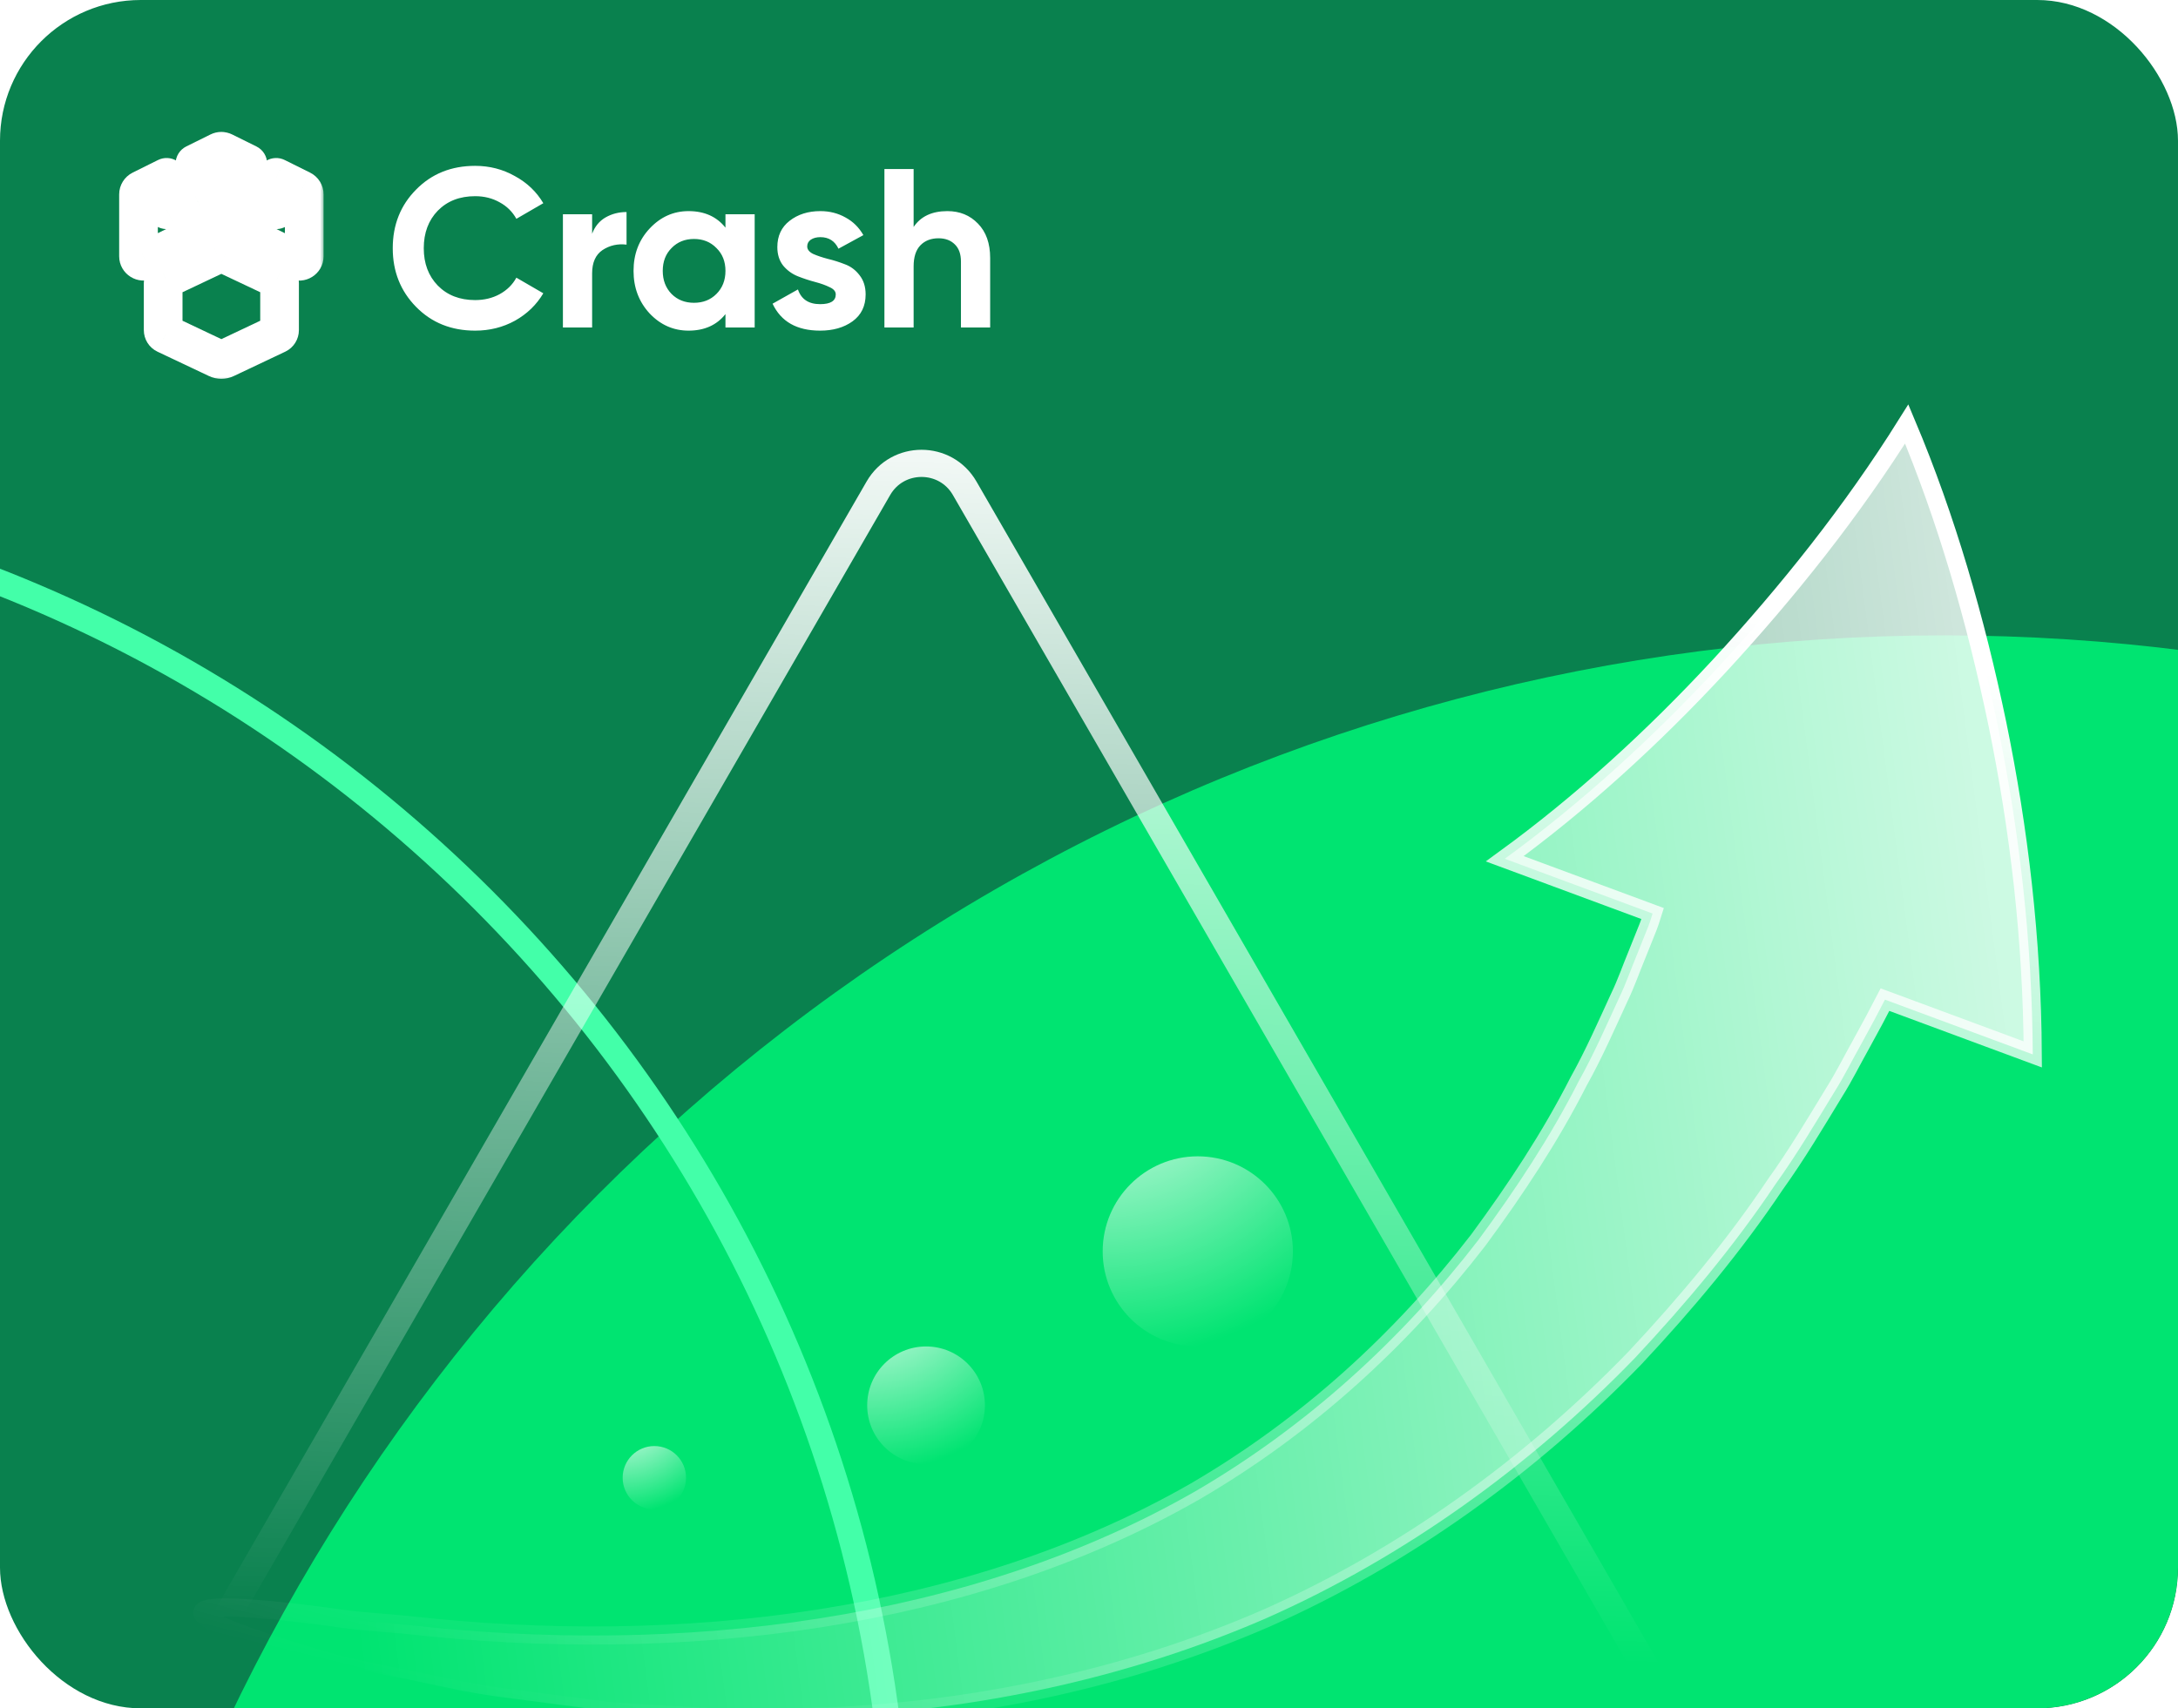 <svg width="246" height="193" viewBox="0 0 246 193" fill="none" xmlns="http://www.w3.org/2000/svg">
<g clip-path="url(#clip0_339_1249)">
<rect width="246" height="193" rx="15.901" fill="#09814E"/>
<g filter="url(#filter0_f_339_1249)">
<circle cx="219.59" cy="286.327" r="214.545" fill="#00E471"/>
</g>
<g filter="url(#filter1_d_339_1249)">
<path d="M53.668 33.262C50.975 33.262 48.75 32.367 46.994 30.577C45.238 28.787 44.36 26.579 44.36 23.953C44.36 21.311 45.238 19.103 46.994 17.33C48.75 15.54 50.975 14.645 53.668 14.645C55.288 14.645 56.78 15.028 58.144 15.796C59.525 16.546 60.599 17.569 61.366 18.864L58.323 20.629C57.88 19.828 57.249 19.205 56.43 18.762C55.612 18.302 54.691 18.072 53.668 18.072C51.929 18.072 50.523 18.617 49.449 19.708C48.392 20.799 47.863 22.215 47.863 23.953C47.863 25.675 48.392 27.082 49.449 28.173C50.523 29.264 51.929 29.81 53.668 29.81C54.691 29.81 55.612 29.588 56.43 29.145C57.266 28.685 57.897 28.062 58.323 27.278L61.366 29.043C60.599 30.338 59.533 31.37 58.169 32.137C56.805 32.887 55.305 33.262 53.668 33.262ZM66.879 22.317C67.186 21.498 67.689 20.885 68.388 20.476C69.104 20.066 69.897 19.862 70.767 19.862V23.544C69.761 23.425 68.857 23.63 68.056 24.158C67.272 24.687 66.879 25.565 66.879 26.792V32.904H63.58V20.117H66.879V22.317ZM81.939 20.117H85.239V32.904H81.939V31.395C80.951 32.64 79.561 33.262 77.771 33.262C76.066 33.262 74.6 32.614 73.372 31.319C72.162 30.006 71.557 28.403 71.557 26.511C71.557 24.618 72.162 23.024 73.372 21.729C74.6 20.416 76.066 19.759 77.771 19.759C79.561 19.759 80.951 20.382 81.939 21.626V20.117ZM75.853 29.119C76.518 29.784 77.362 30.117 78.385 30.117C79.408 30.117 80.252 29.784 80.917 29.119C81.599 28.437 81.939 27.568 81.939 26.511C81.939 25.454 81.599 24.593 80.917 23.928C80.252 23.246 79.408 22.905 78.385 22.905C77.362 22.905 76.518 23.246 75.853 23.928C75.188 24.593 74.856 25.454 74.856 26.511C74.856 27.568 75.188 28.437 75.853 29.119ZM91.173 23.749C91.173 24.09 91.395 24.371 91.838 24.593C92.299 24.797 92.853 24.985 93.501 25.155C94.148 25.309 94.796 25.514 95.444 25.769C96.092 26.008 96.638 26.417 97.081 26.997C97.541 27.576 97.771 28.301 97.771 29.171C97.771 30.483 97.277 31.498 96.288 32.214C95.316 32.913 94.097 33.262 92.631 33.262C90.005 33.262 88.215 32.248 87.261 30.219L90.125 28.608C90.5 29.716 91.335 30.27 92.631 30.27C93.808 30.27 94.396 29.904 94.396 29.171C94.396 28.83 94.165 28.557 93.705 28.352C93.262 28.131 92.716 27.934 92.069 27.764C91.421 27.593 90.773 27.38 90.125 27.125C89.477 26.869 88.923 26.468 88.463 25.923C88.019 25.36 87.798 24.661 87.798 23.826C87.798 22.564 88.258 21.575 89.179 20.859C90.116 20.126 91.276 19.759 92.657 19.759C93.697 19.759 94.643 19.998 95.495 20.476C96.348 20.936 97.021 21.601 97.516 22.47L94.703 24.005C94.293 23.135 93.611 22.7 92.657 22.7C92.231 22.7 91.872 22.794 91.583 22.982C91.31 23.169 91.173 23.425 91.173 23.749ZM107.003 19.759C108.401 19.759 109.551 20.228 110.455 21.166C111.376 22.104 111.836 23.399 111.836 25.053V32.904H108.537V25.462C108.537 24.61 108.307 23.962 107.846 23.519C107.386 23.058 106.772 22.828 106.005 22.828C105.153 22.828 104.471 23.093 103.959 23.621C103.448 24.15 103.192 24.942 103.192 25.999V32.904H99.893V15.003H103.192V21.55C103.993 20.356 105.264 19.759 107.003 19.759Z" fill="white"/>
<mask id="path-4-outside-1_339_1249" maskUnits="userSpaceOnUse" x="12.645" y="9.995" width="24" height="29" fill="black">
<rect fill="white" x="12.645" y="9.995" width="24" height="29"/>
<path fill-rule="evenodd" clip-rule="evenodd" d="M22.014 14.408L24.743 13.057C24.823 13.017 24.913 12.995 25.002 12.995V21.292C24.833 21.292 24.663 21.329 24.506 21.406L16.447 25.36C16.079 25.542 15.645 25.271 15.645 24.86V17.865C15.645 17.655 15.765 17.461 15.956 17.366L18.818 15.944V19.605L22.014 18.038V14.408ZM18.713 27.406L24.53 24.655C24.682 24.587 24.842 24.55 25.002 24.547V24.547C25.162 24.544 25.322 24.578 25.472 24.652L31.292 27.403C31.465 27.486 31.576 27.665 31.576 27.863V33.205C31.576 33.399 31.465 33.578 31.292 33.661L25.475 36.415C25.327 36.486 25.16 36.52 25 36.52V36.52C24.84 36.52 24.681 36.486 24.534 36.415L18.713 33.661C18.541 33.578 18.43 33.402 18.43 33.205V27.862C18.43 27.668 18.541 27.489 18.713 27.406ZM31.191 15.944L34.053 17.366C34.245 17.462 34.365 17.656 34.362 17.869V24.864C34.362 25.274 33.93 25.546 33.56 25.364L25.5 21.41C25.343 21.336 25.174 21.296 25.004 21.296V12.999C25.09 12.999 25.183 13.021 25.263 13.061L27.993 14.412V18.042L31.191 19.609V15.944Z"/>
</mask>
<path d="M24.743 13.057L25.712 15.014L25.72 15.01L24.743 13.057ZM22.014 14.408L21.045 12.45C20.3 12.818 19.829 13.577 19.829 14.408H22.014ZM25.002 12.995H27.187C27.187 11.789 26.209 10.811 25.002 10.811V12.995ZM25.002 21.292V23.476C26.209 23.476 27.187 22.498 27.187 21.292H25.002ZM24.506 21.406L23.544 19.445L23.544 19.445L24.506 21.406ZM16.447 25.36L15.484 23.399L15.476 23.403L16.447 25.36ZM15.956 17.366L14.984 15.409L14.979 15.412L15.956 17.366ZM18.818 15.944H21.003C21.003 15.188 20.612 14.485 19.969 14.087C19.326 13.689 18.524 13.651 17.846 13.987L18.818 15.944ZM18.818 19.605H16.634C16.634 20.359 17.023 21.059 17.663 21.458C18.303 21.857 19.103 21.898 19.78 21.566L18.818 19.605ZM22.014 18.038L22.975 19.999C23.724 19.632 24.198 18.871 24.198 18.038H22.014ZM24.53 24.655L23.636 22.662C23.623 22.668 23.61 22.674 23.597 22.68L24.53 24.655ZM18.713 27.406L17.78 25.431C17.775 25.434 17.77 25.436 17.765 25.438L18.713 27.406ZM25.002 24.547H27.187C27.187 23.96 26.951 23.398 26.532 22.988C26.113 22.577 25.547 22.352 24.96 22.363L25.002 24.547ZM25.002 24.547H22.818C22.818 25.133 23.053 25.694 23.471 26.104C23.889 26.515 24.454 26.741 25.039 26.731L25.002 24.547ZM25.472 24.652L24.511 26.613C24.52 26.618 24.529 26.622 24.538 26.627L25.472 24.652ZM31.292 27.403L32.241 25.436C32.236 25.433 32.231 25.431 32.225 25.428L31.292 27.403ZM31.292 33.661L32.227 35.635C32.231 35.633 32.236 35.631 32.241 35.629L31.292 33.661ZM25.475 36.415L24.54 34.441L24.531 34.446L25.475 36.415ZM25 36.52H22.816C22.816 37.727 23.794 38.705 25 38.705V36.52ZM25 36.52H27.184C27.184 35.316 26.209 34.338 25.005 34.336L25 36.52ZM24.534 36.415L25.477 34.445L25.468 34.441L24.534 36.415ZM18.713 33.661L17.765 35.628C17.77 35.631 17.774 35.633 17.779 35.635L18.713 33.661ZM34.053 17.366L35.03 15.413L35.025 15.41L34.053 17.366ZM31.191 15.944L32.163 13.988C31.486 13.652 30.683 13.69 30.04 14.088C29.398 14.486 29.007 15.188 29.007 15.944H31.191ZM34.362 17.869L32.178 17.837C32.178 17.848 32.178 17.858 32.178 17.869L34.362 17.869ZM33.56 25.364L34.524 23.404L34.522 23.403L33.56 25.364ZM25.5 21.41L26.463 19.449C26.452 19.444 26.441 19.439 26.43 19.433L25.5 21.41ZM25.004 21.296H22.82C22.82 22.502 23.798 23.48 25.004 23.48V21.296ZM25.004 12.999V10.815C23.798 10.815 22.82 11.793 22.82 12.999H25.004ZM25.263 13.061L24.286 15.014L24.294 15.018L25.263 13.061ZM27.993 14.412H30.177C30.177 13.581 29.706 12.822 28.962 12.454L27.993 14.412ZM27.993 18.042H25.808C25.808 18.875 26.283 19.637 27.032 20.003L27.993 18.042ZM31.191 19.609L30.23 21.57C30.907 21.902 31.707 21.861 32.347 21.462C32.987 21.063 33.375 20.363 33.375 19.609H31.191ZM23.774 11.099L21.045 12.45L22.983 16.365L25.712 15.014L23.774 11.099ZM25.002 10.811C24.566 10.811 24.143 10.915 23.767 11.103L25.72 15.01C25.504 15.118 25.26 15.179 25.002 15.179V10.811ZM27.187 21.292V12.995H22.818V21.292H27.187ZM25.467 23.367C25.312 23.443 25.151 23.476 25.002 23.476V19.108C24.514 19.108 24.014 19.215 23.544 19.445L25.467 23.367ZM17.409 27.321L25.468 23.367L23.544 19.445L15.484 23.399L17.409 27.321ZM13.46 24.86C13.46 26.879 15.587 28.224 17.417 27.317L15.476 23.403C16.572 22.86 17.829 23.662 17.829 24.86H13.46ZM13.46 17.865V24.86H17.829V17.865H13.46ZM14.979 15.412C14.057 15.873 13.46 16.818 13.46 17.865H17.829C17.829 18.493 17.472 19.049 16.933 19.319L14.979 15.412ZM17.846 13.987L14.984 15.409L16.928 19.322L19.79 17.9L17.846 13.987ZM21.003 19.605V15.944H16.634V19.605H21.003ZM21.052 16.077L17.857 17.643L19.78 21.566L22.975 19.999L21.052 16.077ZM19.829 14.408V18.038H24.198V14.408H19.829ZM23.597 22.68L17.78 25.431L19.647 29.381L25.464 26.629L23.597 22.68ZM24.96 22.363C24.492 22.372 24.042 22.48 23.636 22.662L25.425 26.647C25.321 26.694 25.192 26.728 25.044 26.731L24.96 22.363ZM27.187 24.547V24.547H22.818V24.547H27.187ZM26.433 22.69C25.967 22.462 25.465 22.355 24.965 22.363L25.039 26.731C24.86 26.734 24.676 26.694 24.511 26.613L26.433 22.69ZM32.225 25.428L26.405 22.677L24.538 26.627L30.358 29.378L32.225 25.428ZM33.76 27.863C33.76 26.851 33.19 25.893 32.241 25.436L30.343 29.37C29.739 29.079 29.392 28.48 29.392 27.863H33.76ZM33.76 33.205V27.863H29.392V33.205H33.76ZM32.241 35.629C33.184 35.174 33.76 34.221 33.76 33.205H29.392C29.392 32.577 29.746 31.982 30.343 31.694L32.241 35.629ZM26.41 38.39L32.227 35.635L30.357 31.687L24.54 34.441L26.41 38.39ZM25 38.705C25.455 38.705 25.949 38.61 26.419 38.385L24.531 34.446C24.705 34.362 24.865 34.336 25 34.336V38.705ZM22.816 36.52V36.52H27.184V36.52H22.816ZM23.59 38.385C24.047 38.604 24.53 38.703 24.995 38.704L25.005 34.336C25.151 34.336 25.315 34.368 25.477 34.446L23.59 38.385ZM17.779 35.635L23.599 38.39L25.468 34.441L19.648 31.687L17.779 35.635ZM16.245 33.205C16.245 34.231 16.829 35.177 17.765 35.628L19.662 31.693C20.253 31.978 20.614 32.572 20.614 33.205H16.245ZM16.245 27.862V33.205H20.614V27.862H16.245ZM17.765 25.438C16.822 25.893 16.245 26.846 16.245 27.862H20.614C20.614 28.49 20.26 29.085 19.662 29.373L17.765 25.438ZM35.025 15.41L32.163 13.988L30.219 17.901L33.082 19.323L35.025 15.41ZM36.546 17.901C36.561 16.832 35.956 15.876 35.03 15.413L33.077 19.32C32.533 19.048 32.168 18.481 32.178 17.837L36.546 17.901ZM36.546 24.864V17.869H32.178V24.864H36.546ZM32.596 27.324C34.426 28.224 36.546 26.883 36.546 24.864H32.178C32.178 23.666 33.434 22.868 34.524 23.404L32.596 27.324ZM24.538 23.371L32.598 27.325L34.522 23.403L26.463 19.449L24.538 23.371ZM25.004 23.48C24.83 23.48 24.683 23.439 24.57 23.386L26.43 19.433C26.003 19.232 25.517 19.111 25.004 19.111V23.48ZM22.82 12.999V21.296H27.188V12.999H22.82ZM26.24 11.107C25.858 10.916 25.431 10.815 25.004 10.815V15.183C24.749 15.183 24.507 15.125 24.286 15.014L26.24 11.107ZM28.962 12.454L26.232 11.103L24.294 15.018L27.024 16.369L28.962 12.454ZM30.177 18.042V14.412H25.808V18.042H30.177ZM32.152 17.647L28.953 16.08L27.032 20.003L30.23 21.57L32.152 17.647ZM29.007 15.944V19.609H33.375V15.944H29.007Z" fill="white" mask="url(#path-4-outside-1_339_1249)"/>
</g>
<g filter="url(#filter2_d_339_1249)">
<path d="M-58.828 375.342C29.723 375.342 101.508 303.557 101.508 215.006C101.508 126.455 29.723 54.67 -58.828 54.67C-147.379 54.67 -219.164 126.455 -219.164 215.006C-219.164 303.557 -147.379 375.342 -58.828 375.342Z" stroke="#43FFA9" stroke-width="2.896"/>
</g>
<path d="M40.554 183.106C42.206 183.248 43.975 183.4 45.861 183.563C77.034 187.099 109.459 183.129 134.991 168.492C147.66 161.106 158.36 151.282 166.992 140.072C171.195 134.365 175.098 128.471 178.304 122.17C180.021 119.094 181.441 115.849 182.912 112.652C183.677 111.07 184.25 109.384 184.929 107.761L185.911 105.31C186.068 104.914 186.259 104.467 186.37 104.106L186.655 103.207L169.959 97.02C178.446 90.845 186.613 83.427 194.259 75.169C201.887 66.885 209.134 57.841 215.358 47.903C219.848 58.568 223.139 69.958 225.605 81.805C228.038 93.675 229.525 106.09 229.597 119.122L212.901 112.934L211.698 115.236L210.221 117.951C209.208 119.751 208.312 121.583 207.203 123.344C205.047 126.886 202.946 130.432 200.505 133.834C195.883 140.741 190.453 147.234 184.685 153.396C172.907 165.569 158.716 175.87 142.982 182.837C127.181 189.705 110.208 193.181 93.56 193.923C89.391 193.95 85.23 194.291 81.105 194.04C76.981 193.799 72.865 193.618 68.78 193.318L56.642 191.729C52.606 191.228 48.68 190.208 44.712 189.473C42.822 189.078 41.049 188.707 39.394 188.361C37.751 187.977 36.262 187.484 34.876 187.085C32.111 186.253 29.827 185.511 28.02 184.862C24.406 183.564 22.699 182.641 22.855 182.116C23.011 181.59 25.029 181.463 28.864 181.757C30.782 181.904 33.154 182.156 35.976 182.518C37.39 182.683 38.903 182.946 40.554 183.106Z" fill="url(#paint0_linear_339_1249)" stroke="url(#paint1_linear_339_1249)" stroke-width="2.046"/>
<path d="M108.957 55.161L218.809 245.43C220.974 249.181 218.267 253.869 213.936 253.869H-5.767C-10.098 253.869 -12.805 249.181 -10.639 245.43L99.212 55.161C101.378 51.411 106.792 51.411 108.957 55.161Z" stroke="url(#paint2_linear_339_1249)" stroke-width="3.069"/>
<circle cx="135.286" cy="141.377" r="10.741" fill="url(#paint3_radial_339_1249)"/>
<circle cx="104.596" cy="158.765" r="6.649" fill="url(#paint4_radial_339_1249)"/>
<circle cx="73.908" cy="166.949" r="3.58" fill="url(#paint5_radial_339_1249)"/>
</g>
<defs>
<filter id="filter0_f_339_1249" x="-92.651" y="-25.913" width="624.481" height="624.481" filterUnits="userSpaceOnUse" color-interpolation-filters="sRGB">
<feFlood flood-opacity="0" result="BackgroundImageFix"/>
<feBlend mode="normal" in="SourceGraphic" in2="BackgroundImageFix" result="shape"/>
<feGaussianBlur stdDeviation="48.848" result="effect1_foregroundBlur_339_1249"/>
</filter>
<filter id="filter1_d_339_1249" x="3.231" y="4.673" width="118.834" height="48.353" filterUnits="userSpaceOnUse" color-interpolation-filters="sRGB">
<feFlood flood-opacity="0" result="BackgroundImageFix"/>
<feColorMatrix in="SourceAlpha" type="matrix" values="0 0 0 0 0 0 0 0 0 0 0 0 0 0 0 0 0 0 127 0" result="hardAlpha"/>
<feOffset dy="4.092"/>
<feGaussianBlur stdDeviation="5.115"/>
<feComposite in2="hardAlpha" operator="out"/>
<feColorMatrix type="matrix" values="0 0 0 0 0 0 0 0 0 0 0 0 0 0 0 0 0 0 0.25 0"/>
<feBlend mode="normal" in2="BackgroundImageFix" result="effect1_dropShadow_339_1249"/>
<feBlend mode="normal" in="SourceGraphic" in2="effect1_dropShadow_339_1249" result="shape"/>
</filter>
<filter id="filter2_d_339_1249" x="-231.301" y="42.533" width="344.946" height="344.946" filterUnits="userSpaceOnUse" color-interpolation-filters="sRGB">
<feFlood flood-opacity="0" result="BackgroundImageFix"/>
<feColorMatrix in="SourceAlpha" type="matrix" values="0 0 0 0 0 0 0 0 0 0 0 0 0 0 0 0 0 0 127 0" result="hardAlpha"/>
<feOffset/>
<feGaussianBlur stdDeviation="5.345"/>
<feColorMatrix type="matrix" values="0 0 0 0 0.263 0 0 0 0 1 0 0 0 0 0.663 0 0 0 1 0"/>
<feBlend mode="normal" in2="BackgroundImageFix" result="effect1_dropShadow_339_1249"/>
<feBlend mode="normal" in="SourceGraphic" in2="effect1_dropShadow_339_1249" result="shape"/>
</filter>
<linearGradient id="paint0_linear_339_1249" x1="219.91" y1="62.286" x2="27.547" y2="87.424" gradientUnits="userSpaceOnUse">
<stop stop-color="white" stop-opacity="0.8"/>
<stop offset="1" stop-color="white" stop-opacity="0"/>
</linearGradient>
<linearGradient id="paint1_linear_339_1249" x1="160.649" y1="34.489" x2="118.187" y2="207.681" gradientUnits="userSpaceOnUse">
<stop offset="0.141" stop-color="white"/>
<stop offset="1" stop-color="white" stop-opacity="0"/>
</linearGradient>
<linearGradient id="paint2_linear_339_1249" x1="104.085" y1="43.653" x2="98.97" y2="184.82" gradientUnits="userSpaceOnUse">
<stop stop-color="white"/>
<stop offset="1" stop-color="white" stop-opacity="0"/>
</linearGradient>
<radialGradient id="paint3_radial_339_1249" cx="0" cy="0" r="1" gradientUnits="userSpaceOnUse" gradientTransform="translate(124.545 115.867) rotate(73.496) scale(37.809)">
<stop stop-color="white"/>
<stop offset="1" stop-color="white" stop-opacity="0"/>
</radialGradient>
<radialGradient id="paint4_radial_339_1249" cx="0" cy="0" r="1" gradientUnits="userSpaceOnUse" gradientTransform="translate(97.947 142.974) rotate(73.496) scale(23.405)">
<stop stop-color="white"/>
<stop offset="1" stop-color="white" stop-opacity="0"/>
</radialGradient>
<radialGradient id="paint5_radial_339_1249" cx="0" cy="0" r="1" gradientUnits="userSpaceOnUse" gradientTransform="translate(70.328 158.446) rotate(73.496) scale(12.603)">
<stop stop-color="white"/>
<stop offset="1" stop-color="white" stop-opacity="0"/>
</radialGradient>
<clipPath id="clip0_339_1249">
<rect width="246" height="193" rx="15.901" fill="white"/>
</clipPath>
</defs>
</svg>
